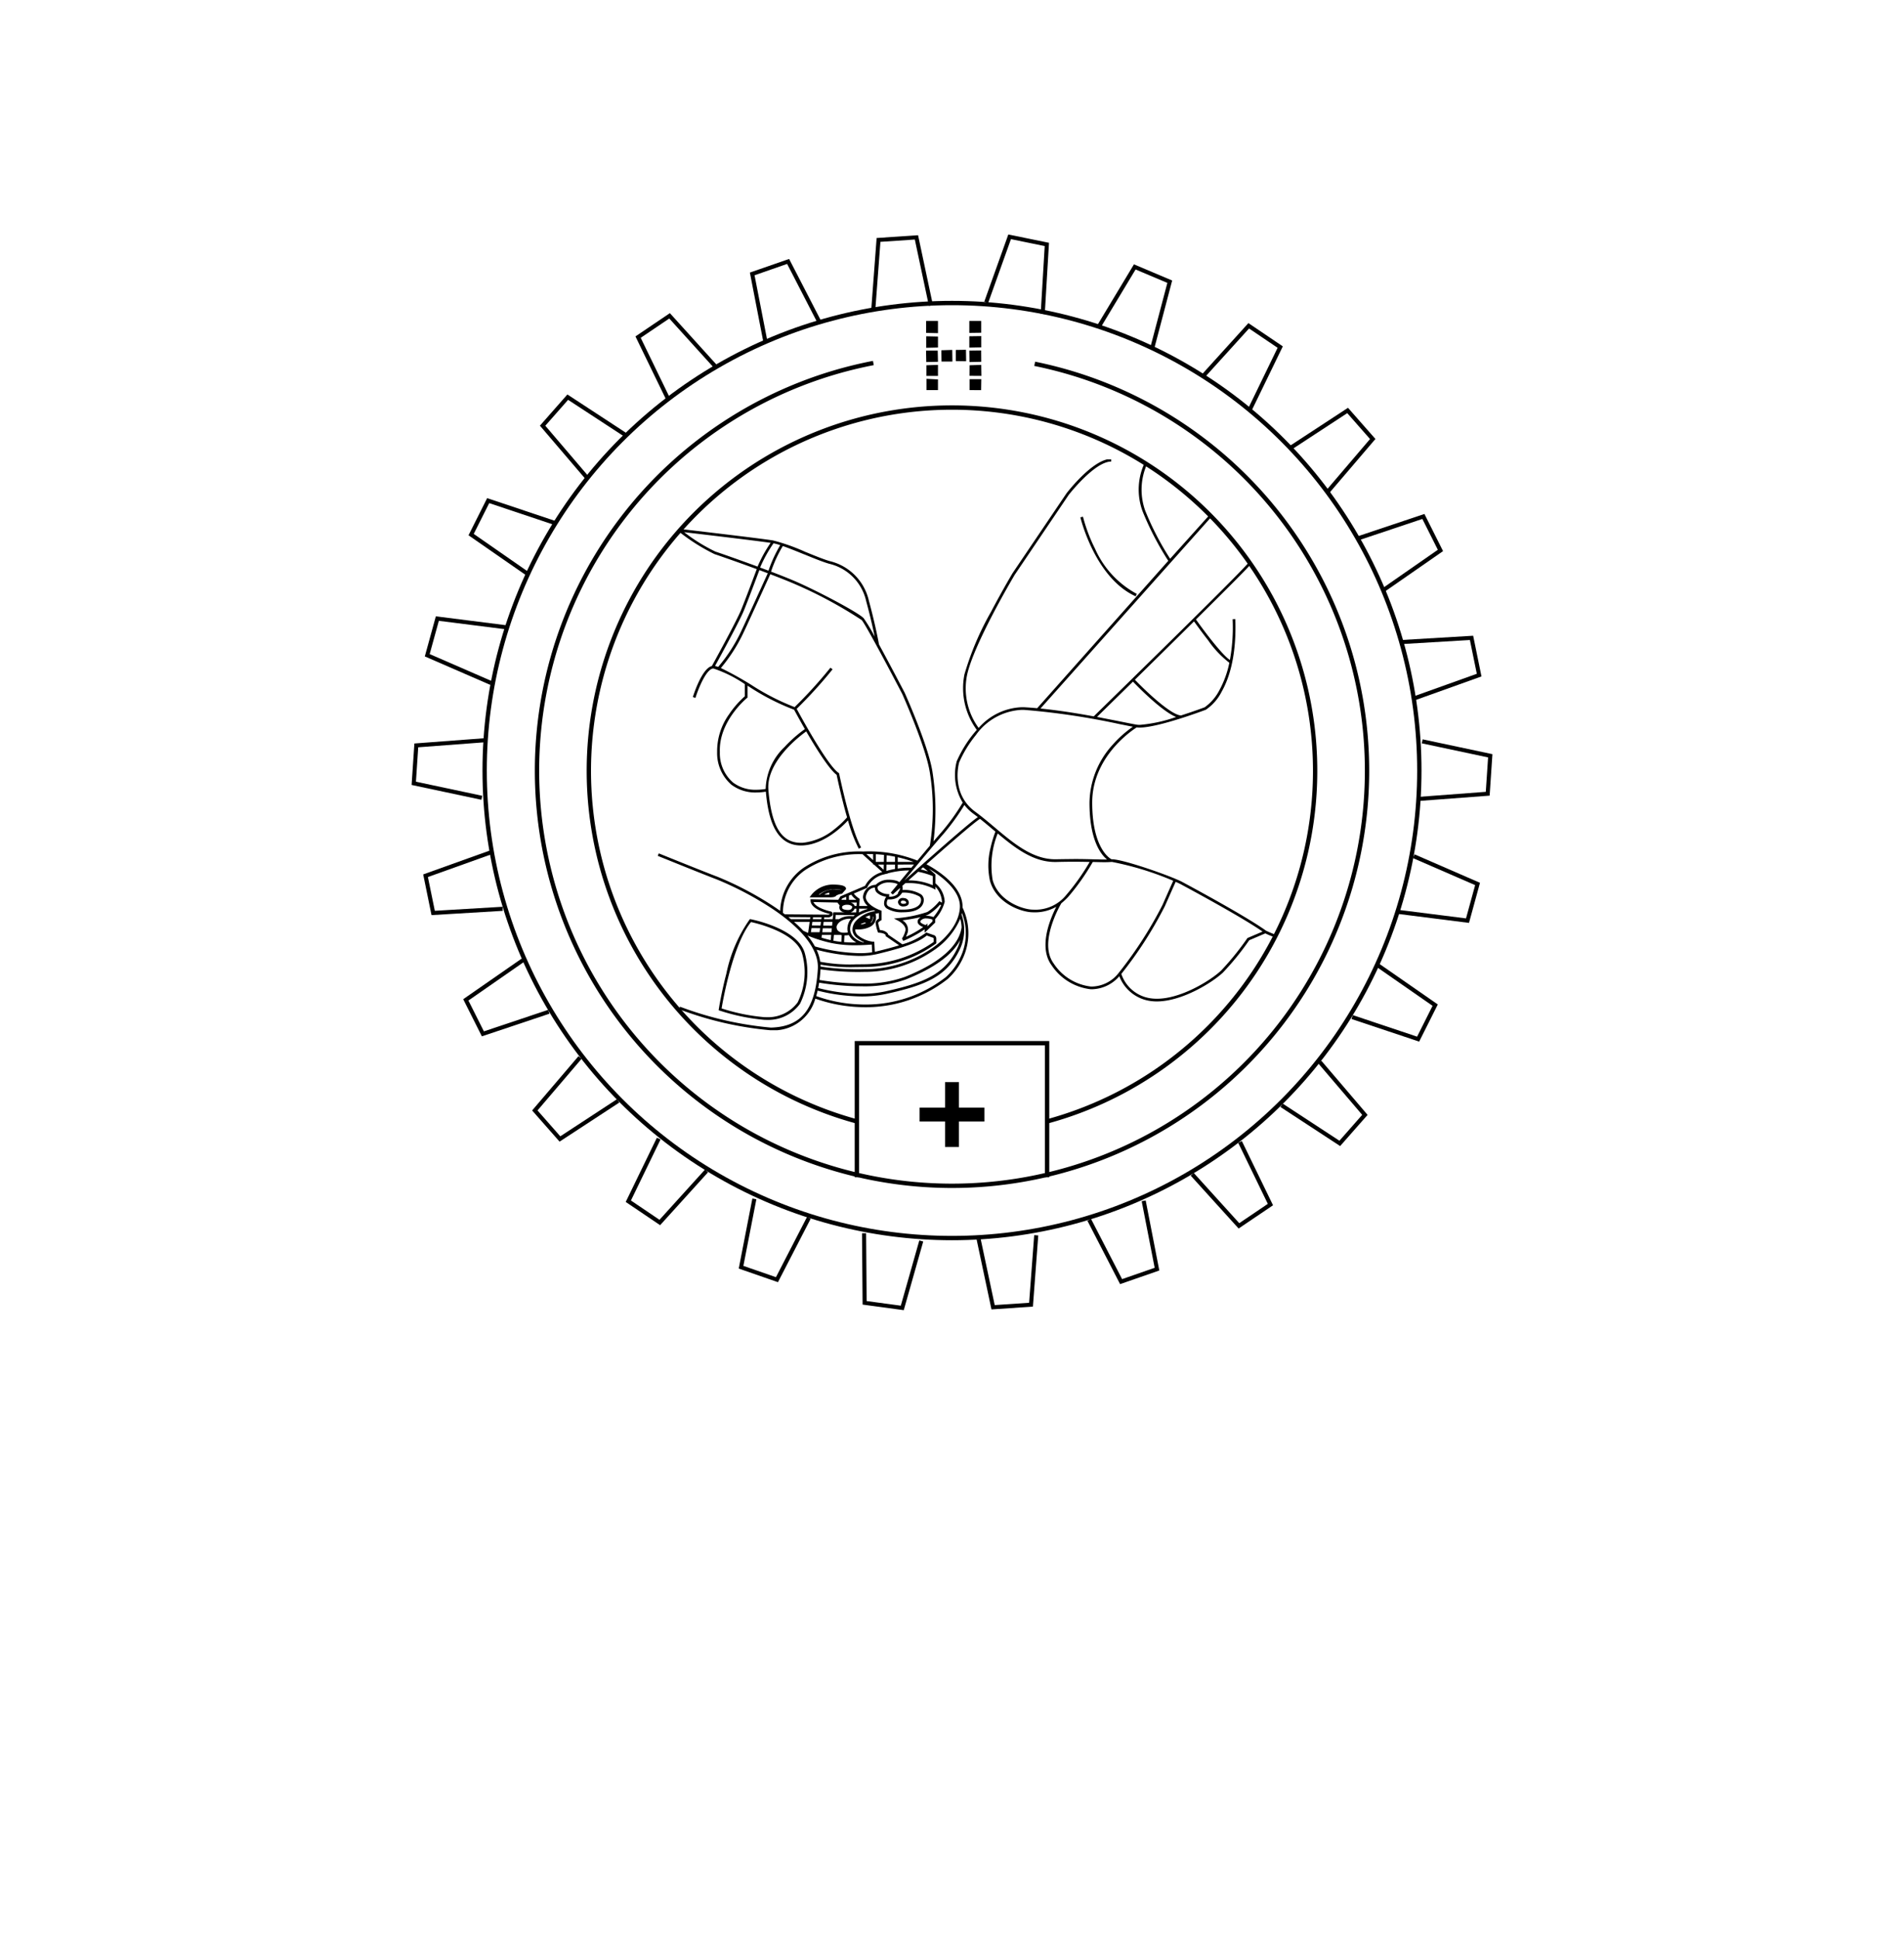 <svg xmlns="http://www.w3.org/2000/svg" xmlns:xlink="http://www.w3.org/1999/xlink" width="220" height="224" viewBox="0 0 220 224">
  <defs>
    <linearGradient id="linear-gradient" x1="0.5" x2="-0.276" y2="1.448" gradientUnits="objectBoundingBox">
      <stop offset="0" stop-color="#91eaff"/>
      <stop offset="1" stop-color="#1b3f52"/>
    </linearGradient>
    <clipPath id="clip-path">
      <rect id="Mask" width="220" height="224" transform="translate(-0.105 0.392)" fill="url(#linear-gradient)"/>
    </clipPath>
    <clipPath id="clip-path-2">
      <path id="Clip_2" data-name="Clip 2" d="M0,0H71.931V65.937H0Z"/>
    </clipPath>
  </defs>
  <g id="Group_1466" data-name="Group 1466" transform="translate(23856 17551)">
    <g id="Group_1465" data-name="Group 1465" transform="translate(110.105 112.608)">
      <rect id="Mask-2" data-name="Mask" width="220" height="224" transform="translate(-23966.105 -17663.607)" fill="none"/>
      <g id="Group_29" data-name="Group 29" transform="translate(-23910.053 -17628.533)">
        <path id="Path" d="M52.957,82.464a41.96,41.96,0,1,0-22.037-.011" transform="translate(11.988 11.988)" fill="none" stroke="#000" stroke-miterlimit="10" stroke-width="0.5"/>
        <circle id="Oval" cx="54" cy="54" r="54" transform="translate(-0.053 -0.075)" fill="none" stroke="#000" stroke-miterlimit="10" stroke-width="0.5"/>
        <path id="Path-2" data-name="Path" d="M38.867,0A47.953,47.953,0,1,0,57.51.092" transform="translate(5.994 6.854)" fill="none" stroke="#000" stroke-miterlimit="10" stroke-width="0.5"/>
      </g>
      <g id="Group_13" data-name="Group 13" transform="translate(-23859.104 -17626.535)">
        <path id="Fill_1" data-name="Fill 1" d="M6.364,7.992h0l-1.328-.01V6.723H6.384l-.02,1.269Zm-4.985-.01H.05v-1.3l1.328.07V7.982ZM6.394,6.344h0l-1.368-.01.01-1.219,1.339-.04.02,1.268Zm-5.015,0H.04V5.115l1.338-.04V6.343Zm3.647-1.6h0L5,3.427l1.368-.02.01,1.309-1.348.03Zm-5,0h0L0,3.427H1.349l.03,1.289L.03,4.745Zm3.017-.06H1.788l-.02-1.3,1.259-.04.02,1.338Zm1.588-.03h0l-1.188-.02V3.347l1.169-.02.02,1.328ZM.02,3.1h0V1.768l1.359.03V3.067L.02,3.1ZM5,3.077H5V1.768l1.379-.02v1.3L5,3.077ZM1.378,1.408h0L.01,1.378V0H1.378V1.408ZM5,1.378H5V0H6.374V1.359L5,1.378Z" transform="translate(0 0)"/>
      </g>
      <path id="Clip_2-2" data-name="Clip 2" d="M0,0H71.931V65.937H0Z" transform="translate(-23890.572 -17610.551)" fill="none"/>
      <g id="Group_3" data-name="Group 3" transform="translate(-23890.572 -17610.551)" clip-path="url(#clip-path-2)">
        <path id="Fill_1-2" data-name="Fill 1" d="M13.072,66h-.013a39.636,39.636,0,0,1-10.6-2.434l.111-.29a39.724,39.724,0,0,0,10.5,2.414c3.526-.093,5.15-2.12,5.429-6.778.163-2.718-2.759-5.272-5.239-6.935a37.647,37.647,0,0,0-6.473-3.416C5.523,48.089.047,45.873,0,45.854l.117-.287c.03.012,5.494,2.223,6.78,2.7a37.787,37.787,0,0,1,6.537,3.448c.247.166.487.333.714.495a6.3,6.3,0,0,1,2.722-4.988,11.6,11.6,0,0,1,6.466-1.878c.224,0,.361.007.386.009.231-.011.466-.017.7-.017A15.17,15.17,0,0,1,30,46.4c.543-.65,1.029-1.228,1.443-1.719a26.3,26.3,0,0,0-.011-8.494c-.468-2.95-3.154-8.973-3.181-9.033-1.431-2.744-4.252-8.059-4.683-8.533a50.349,50.349,0,0,0-8.006-4.28c-.653-.276-1.513-.618-2.558-1.015l-.027.06c-1.691,3.71-2.756,6.034-3,6.543a18.859,18.859,0,0,1-2.683,4.231,38.236,38.236,0,0,1,3.44,1.9l.012.007a27.284,27.284,0,0,0,5.068,2.606,51.276,51.276,0,0,0,4.136-4.549l.251.183a52.006,52.006,0,0,1-4.147,4.565c.143.264,3.507,6.515,4.843,7.4l.054.035.013.063c.013.063,1.283,6.283,2.537,8.509l-.271.152a17.273,17.273,0,0,1-1.25-3.273C21.4,42.4,19.3,44.49,16.82,44.645c-.089.006-.178.009-.271.009-3.136,0-3.819-3.546-4.059-6.214a6.961,6.961,0,0,1-1.1.094,4.581,4.581,0,0,1-2.9-.915,4.83,4.83,0,0,1-1.628-3.746A7.3,7.3,0,0,1,8.245,29.5a10.74,10.74,0,0,1,1.816-2.074V26.02a14.566,14.566,0,0,0-3.626-1.806.356.356,0,0,0-.05,0c-.836.12-1.748,2.49-2.029,3.394l-.3-.091c.172-.551,1.092-3.309,2.2-3.592.115-.209,2.844-5.155,3.4-6.531.326-.8.919-2.346,1.763-4.6l.022-.059C9.33,11.96,7.275,11.24,6.554,11A22.7,22.7,0,0,1,2.539,8.477l.188-.247.014-.113.018,0c.94.11,9.219,1.083,10.573,1.308a22.982,22.982,0,0,1,3.7,1.31c1.1.449,2.137.874,2.863,1.081a6.073,6.073,0,0,1,4.5,4.565c.78,2.878,1.154,4.965,1.17,5.053,1.369,2.512,2.953,5.552,2.968,5.581.027.06,2.725,6.07,3.208,9.12a28.7,28.7,0,0,1,.121,8.05c.381-.448.67-.782.883-1.021a25.048,25.048,0,0,0,2.492-3.459,6.185,6.185,0,0,1-.7-4.742l0-.014a13.935,13.935,0,0,1,1.974-3.234c.115-.14.234-.278.353-.41A8.139,8.139,0,0,1,35.436,24.9a33.494,33.494,0,0,1,3.083-7.25c1.115-2.124,2.163-3.916,2.457-4.414l.012-.021L47.232,3.98C47.357,3.817,50.309,0,52.392,0V.31c-1.9,0-4.878,3.813-4.908,3.851l-6.233,9.223c-.193.324-4.728,7.973-5.511,11.585a7.732,7.732,0,0,0,1.339,6.109,6.972,6.972,0,0,1,5.014-2.393c.115,0,.231,0,.347.01.445.026.916.062,1.4.106L58.991,11.775a34.032,34.032,0,0,1-2.971-5.721A7.255,7.255,0,0,1,56.289.4l.275.143a7.22,7.22,0,0,0-.253,5.405,33.038,33.038,0,0,0,2.894,5.59l4.646-5.17.233.206L44.222,28.838c1.812.181,3.826.477,6.156.905l.406-.4C61.578,18.8,67.811,12.6,68.335,11.906l.248.185c-.36.478-2.784,2.881-6.138,6.207l-.257.255c1.045,1.471,3.046,4.114,3.924,4.676a20.8,20.8,0,0,0,.312-4.71l.311-.012c.091,2.386-.107,5.771-1.562,8.355a5.551,5.551,0,0,1-1.837,2.111l-.022.01c-.054.021-5.439,2.053-7.632,2.053a2.631,2.631,0,0,1-.338-.02C54.818,31.347,50.2,34.4,50.2,39.7c0,5.227,2,6.429,2.228,6.549h.051c1.331,0,6.9,1.961,8.141,2.628,1.724.925,7.514,4.065,9.667,5.622A12.119,12.119,0,0,0,72,55.167l-.09.3a12.366,12.366,0,0,1-1.712-.658l-1.855.791A30.707,30.707,0,0,1,65.31,59.33c-1.236,1.164-4.747,3.338-7.644,3.338a5.134,5.134,0,0,1-.58-.031,4.512,4.512,0,0,1-3.753-2.883,4.3,4.3,0,0,1-3.162,1.507c-.043,0-.087,0-.131,0A6.269,6.269,0,0,1,45.5,58.48c-.812-1.1-.915-2.716-.3-4.685a13.258,13.258,0,0,1,.853-2.063,5,5,0,0,1-2.68.642c-1.391,0-4.282-1.07-4.987-3.648a8.331,8.331,0,0,1,.078-3.838,13.318,13.318,0,0,1,.552-1.832l-.273-.23-.042-.036c-.476-.4-.968-.816-1.463-1.209-.6.333-4.137,3.43-6.189,5.247a12.676,12.676,0,0,1,2.03,1.338c1.45,1.182,2.188,2.443,2.135,3.648a6.871,6.871,0,0,1-.015,5.989,7.35,7.35,0,0,1-1.695,2.273,15.294,15.294,0,0,1-9.538,3.258c-.293,0-.594-.008-.894-.024a17.175,17.175,0,0,1-4.865-.967A4.985,4.985,0,0,1,13.072,66Zm5.4-4.579c-.054.234-.108.439-.165.628a16.649,16.649,0,0,0,4.8.954c.287.015.577.023.864.023a14.985,14.985,0,0,0,9.344-3.188,7.209,7.209,0,0,0,1.616-2.18,6.414,6.414,0,0,0,.211-5.21l-.006.034c-.012.054-.022.1-.033.147a5.268,5.268,0,0,1-.122,3.853c-1.466,3.256-3.96,4.314-8.657,5.333a13.136,13.136,0,0,1-2.778.275,21.114,21.114,0,0,1-5.072-.67h0ZM59.842,48.856h0c-.256.574-1.1,2.474-1.245,2.806a45.711,45.711,0,0,1-5.032,7.826,4.183,4.183,0,0,0,3.557,2.84,4.974,4.974,0,0,0,.556.03c2.8,0,6.214-2.12,7.419-3.255a31.751,31.751,0,0,0,3.017-3.721l.025-.036,1.748-.746c-2.28-1.588-7.785-4.572-9.418-5.449-.157-.084-.368-.183-.627-.3ZM18.648,60.5c-.031.206-.068.415-.11.621a20.535,20.535,0,0,0,5,.663,12.878,12.878,0,0,0,2.716-.268c4.594-1,7.028-2.025,8.439-5.158a5.092,5.092,0,0,0,.25-.778c-.9,1.717-3.013,3.246-6.269,4.544a14.246,14.246,0,0,1-5.178.793c-.454,0-.919-.012-1.383-.037a30.929,30.929,0,0,1-3.469-.381h0ZM50.264,46.567h0a26.171,26.171,0,0,1-2.832,4.018,7.385,7.385,0,0,1-.8.748,13.128,13.128,0,0,0-1.177,2.723c-.538,1.821-.437,3.247.3,4.24a5.961,5.961,0,0,0,4.3,2.653l.124,0a4.02,4.02,0,0,0,3.1-1.6,46.251,46.251,0,0,0,5.038-7.813c.1-.225.515-1.169,1.244-2.806a35.1,35.1,0,0,0-7.071-2.174c-.029,0-.055,0-.079,0-.222.021-.476.03-.8.03s-.715-.01-1.157-.022l-.188-.005ZM18.807,58.958c-.026.424-.064.838-.115,1.231a30.347,30.347,0,0,0,4.84.413,13.855,13.855,0,0,0,5.031-.768c3.972-1.584,6.235-3.563,6.546-5.721a4,4,0,0,0-.156-.986,8.446,8.446,0,0,1-3.126,3.681,14.046,14.046,0,0,1-7.65,2.445h-.243A30.283,30.283,0,0,1,18.807,58.958Zm0-.546c.005.073.008.149.009.232a28.87,28.87,0,0,0,5.042.3h.319a13.654,13.654,0,0,0,7.469-2.386l.011-.008c.031-.019,3.091-1.973,3.253-4.712.125-2.1-2.46-3.845-3.577-4.5.336.29.669.6.706.631l.05.046v1.018a2.9,2.9,0,0,1,1.066,2.117v.014a4.779,4.779,0,0,1-1.1,2v.4l-1.21,1.166v-.39a14.326,14.326,0,0,1-2.479,1.339l-.143-.275-.009.007a2.831,2.831,0,0,0,.381-.839c.24-.68-.829-1.236-.84-1.241l-.464-.236.518-.057a14.784,14.784,0,0,0,3.336-.7,5.633,5.633,0,0,0,1.311-1.154l.085-.1.288.174a.7.7,0,0,0,.013-.1,2.789,2.789,0,0,0-.754-1.735v.343l-.232-.131A6.317,6.317,0,0,0,28.984,49c-.125,0-.251,0-.376.01l-.222.2-.135.121a.7.7,0,0,1,.024.461h.1a3.693,3.693,0,0,1,2.056.514.81.81,0,0,1,.311.653c-.008.389-.223,1.3-2.036,1.4-.136.007-.258.011-.373.011a3.367,3.367,0,0,1-1.848-.428.713.713,0,0,1-.327-.482,1.359,1.359,0,0,1,.249-.893,1.807,1.807,0,0,1-1.143-.527.82.82,0,0,1-.171-.524c-.864.049-1.039.938-1.065,1.115.094.964,1.708,1.514,1.724,1.519l.107.035v1.094l-.084.043c-.137.072-.3.206-.3.276a4.013,4.013,0,0,0,.205.833,1.269,1.269,0,0,1,.851.334.472.472,0,0,1,.1.192l1.632,1.117a8.2,8.2,0,0,0,2.692-1.313l.067-.055.992.342.023.023a.508.508,0,0,1,.151.365v.512L32.131,56a14.237,14.237,0,0,1-7.838,2.684c-.454.01-.9.015-1.337.015a20.22,20.22,0,0,1-4.149-.283Zm-.459-1.719a5.042,5.042,0,0,1,.426,1.39,18.311,18.311,0,0,0,4.2.3c.417,0,.86,0,1.318-.015A14.146,14.146,0,0,0,31.878,55.8v-.361a.219.219,0,0,0-.036-.12l-.756-.261c-1.137.9-2.888,1.446-5.721,2.135a8.892,8.892,0,0,1-2.08.22,20.564,20.564,0,0,1-4.937-.718ZM17.3,55.055h0a8.291,8.291,0,0,1,.863,1.262,20.859,20.859,0,0,0,5.151.779,9.451,9.451,0,0,0,1.464-.1l-.049-.9c-.348.031-1.057.082-1.879.082a13.255,13.255,0,0,1-2.754-.248A16.2,16.2,0,0,1,17.3,55.055Zm5.511-.71a.9.9,0,0,0,.3.675,3.366,3.366,0,0,0,1.76.749h.147l.065,1.167.055-.012c.052-.011.1-.022.153-.035,1.081-.263,1.907-.484,2.6-.7l-1.575-1.079.02-.082c0-.064-.158-.257-.781-.3l-.1-.008-.033-.1a4.4,4.4,0,0,1-.251-1.053c.018-.219.248-.393.383-.477v-.622c-.165.024-.338.057-.513.1h.153l.006.148a1.215,1.215,0,0,1-.662,1.332,3,3,0,0,1-1.493.3C22.957,54.35,22.877,54.349,22.808,54.346Zm-1.238.694h0l-.045.777c.4.032.839.048,1.3.048h.122A2.13,2.13,0,0,1,22.078,55a2.129,2.129,0,0,1-.429.041l-.078,0Zm3.38-2.909c-.4.072-2.41.5-2.689,1.846-.286,1.373,1.29,1.823,1.471,1.869l.131-.006a4.356,4.356,0,0,1-.95-.58,1.236,1.236,0,0,1-.412-.781,1.491,1.491,0,0,1,.392-1.1A3.728,3.728,0,0,1,25.14,52.23C25.075,52.2,25.012,52.165,24.951,52.131Zm-4.6,2.856h0l-.063.667c.281.056.592.1.923.135l.045-.771a1.292,1.292,0,0,1-.165-.031h-.741Zm-1.386,0-.044.32c.353.106.71.2,1.061.281l.057-.6Zm11.423-2.057h0a21.11,21.11,0,0,1-2.119.371,1.252,1.252,0,0,1,.615,1.38c-.071.2-.14.376-.205.524a12.357,12.357,0,0,0,1.993-1.121c-.246-.093-.555-.258-.631-.508a.482.482,0,0,1,.148-.485.879.879,0,0,1,.2-.16Zm-14.639.553c.385.337.739.677,1.052,1.012.09.045.285.138.571.257l.176-1.269Zm5.284,0a1.088,1.088,0,0,0-.372.531.66.66,0,0,0,.142.468.9.9,0,0,0,.693.246h.012s.058,0,.136,0a1.9,1.9,0,0,0,.32-.026,1.711,1.711,0,0,1-.011-.792,1.87,1.87,0,0,1,.378-.788H22.25a1.908,1.908,0,0,0-1.2.343v.014Zm-1.963.734h0l-.063.461h1.061l.043-.451-1.041-.01ZM17.766,54.2l-.066.473h1l.063-.464-.994-.01h0Zm13.389-.528v.33l.589-.568v-.222a2.343,2.343,0,0,0-.716-.133.794.794,0,0,0-.608.218c-.1.108-.084.165-.079.184.047.152.395.3.617.364l.195-.172Zm-11.982-.193h0l-.058.425,1.028.01.041-.435H19.174Zm-1.308,0h0l-.058.413.994.009.058-.422h-.994Zm6.061.068-.443.168v.069a1.964,1.964,0,0,0,.582-.171l-.14-.067Zm.91-.669a.759.759,0,0,1-.166.593l-.063.057.062.029a.844.844,0,0,0,.218-.679Zm-4.264-.2h0l-.046.492h.418a2.258,2.258,0,0,1,1.312-.356c.114,0,.233.006.354.017.051-.046.105-.091.165-.136l-2.2-.017Zm-1.327.275-.03.218h1l.076-.8,1.307.01-.04-.008-.018,0a.666.666,0,0,1-.515-.35.584.584,0,0,1,0-.441l-.266-.336-2.764-.058c.227.6,1.523.992,2,1.09l.031.006.026.017a.311.311,0,0,1,.171.313c-.035.211-.323.311-.445.344l-.021.005h-.022Zm-1.3-.01h0l-.031.228H18.9l.031-.221-.992-.007Zm-2.859-.023c.1.079.2.161.309.251H17.6l.031-.23Zm9.425-.2a4.488,4.488,0,0,0-.514.209l.513.231a1.091,1.091,0,0,0,.005-.409Zm6.528.053a2.624,2.624,0,0,1,.818.149,6.6,6.6,0,0,0,.882-1.358l-.123-.074A5.777,5.777,0,0,1,31.3,52.615a2.24,2.24,0,0,1-.378.163l.043,0Zm-7.7-7.116a11.268,11.268,0,0,0-6.281,1.82,5.96,5.96,0,0,0-2.592,4.963c.075.055.148.111.22.166l5.04.041a.739.739,0,0,0,.178-.08c-.368-.081-2.206-.546-2.248-1.537l-.006-.165,3.212.067.244-.4,2.849-1.217a3.187,3.187,0,0,1,1.985-1.59l-.949-.86h-.1v-.086l-1.231-1.117c-.051,0-.163-.006-.326-.006Zm-.071,6.3-.027.443a4.153,4.153,0,0,1,.375-.185,5.758,5.758,0,0,1,.607-.222v-.036H23.26Zm-.532,0h0a.622.622,0,0,1-.241.322.765.765,0,0,1-.243.1l.679.005.027-.432h-.221Zm-.857-.454a.876.876,0,0,0-.541.15.324.324,0,0,0-.022.242c.044.1.185.147.3.17a1.739,1.739,0,0,0,.357.042.62.62,0,0,0,.352-.084.34.34,0,0,0,.14-.238.161.161,0,0,0-.043-.127.8.8,0,0,0-.475-.153Zm17.4-8.232h0a9.971,9.971,0,0,0-.582,5.376c.652,2.387,3.42,3.419,4.687,3.419A4.571,4.571,0,0,0,47.2,50.375a25.472,25.472,0,0,0,2.706-3.817c-.617-.016-1.22-.024-1.844-.024-.659,0-1.316.009-2.009.028l-.164,0c-2.469,0-4.539-1.559-6.617-3.3ZM26.582,50.881a.914.914,0,0,0-.12.527.4.4,0,0,0,.193.275,3.256,3.256,0,0,0,1.689.377c.113,0,.228,0,.342-.009.518-.029,1.724-.194,1.742-1.1a.509.509,0,0,0-.2-.411,3.673,3.673,0,0,0-1.879-.441h-.1a1.86,1.86,0,0,1-.553.566,1.829,1.829,0,0,1-.961.221c-.065,0-.111,0-.149,0Zm-.492-2.875h0a2.866,2.866,0,0,0-1.884,1.49l-.024.058-.058.025-1.474.63a2.583,2.583,0,0,0,.608.563l.072.049-.05.824h.935V51.6a1.513,1.513,0,0,1-.5-.959l0-.015,0-.014A1.507,1.507,0,0,1,25.168,49.2h.013a2.1,2.1,0,0,1,1.547-.589,3.052,3.052,0,0,1,.762.093,1.1,1.1,0,0,1,.431.193l.388-.469.74-.891H29a9.618,9.618,0,0,0-2.435.341l.018.016-.293.061-.2.058Zm-3.814,3.237h0a.749.749,0,0,1,.361.2.463.463,0,0,1,.108.2h.223l.025-.4Zm.087-.912h0l-.273.116v.486h.862a2.317,2.317,0,0,1-.589-.6Zm-.583.249-.469.2-.094.153h.563Zm4.952-1.653a1.813,1.813,0,0,0-1.32.483.544.544,0,0,0,.1.44,1.7,1.7,0,0,0,1.081.423l.162.007-.025.294h.013a1.564,1.564,0,0,0,.78-.167,1.61,1.61,0,0,0,.291-.248l-.095.018.19-.3a.617.617,0,0,0,.086-.316c-.29.26-.574.516-.843.76l-.225-.213.256-.311.541-.656a.842.842,0,0,0-.31-.133A2.912,2.912,0,0,0,26.732,48.928Zm2.262-.238a6.853,6.853,0,0,1,2.784.563V48.19a9.612,9.612,0,0,0-1.687-.5l-1.126,1Zm6.437-8.709a25.487,25.487,0,0,1-2.457,3.39c-.872.981-2.921,3.441-4.487,5.332,1.334-1.193,2.437-2.171,3.37-2.993,2.854-2.514,4.532-3.929,5.132-4.328-.177-.136-.331-.254-.487-.368a5.344,5.344,0,0,1-1.071-1.033Zm-4.776,7.2h0l-.136.12-.137.121a8.6,8.6,0,0,1,.85.237c-.087-.075-.383-.336-.577-.478Zm-3.238-.319h-.987l-.018.734c.33-.091.669-.167,1.005-.227Zm-1.972,0,.659.6.015-.6Zm2.282,0v.458a8.943,8.943,0,0,1,1.258-.1c.145,0,.251,0,.314.009l.309-.371Zm-1.272-1.076h0l-.019.767h.98v-.6c-.309-.063-.632-.119-.961-.165Zm-1.257-.12v.886h.928l.02-.806c-.3-.035-.615-.063-.948-.081Zm2.529.35h0v.536h1.829a14.154,14.154,0,0,0-1.829-.535Zm-3.3-.371c-.108,0-.217,0-.322,0l.781.708v-.7C24.743,45.653,24.588,45.651,24.429,45.651Zm23.634.574c1,0,1.807.022,2.4.038h.03c.427.011.794.021,1.115.021.112,0,.213,0,.309,0-.758-.622-2.028-2.305-2.028-6.577a10.136,10.136,0,0,1,2.674-6.677A13.039,13.039,0,0,1,54.9,30.939c-.374-.069-.826-.16-1.425-.281l-.009,0A84.41,84.41,0,0,0,42.421,29c-.114-.007-.228-.01-.341-.01a6.9,6.9,0,0,0-5.324,2.915,13.68,13.68,0,0,0-1.928,3.152c-.042.147-.992,3.621,1.857,5.7.739.541,1.479,1.163,2.193,1.765l.03.025c2.155,1.819,4.384,3.7,7,3.7l.143,0C46.742,46.234,47.4,46.224,48.063,46.224ZM17.157,31.482c-.478.336-4.658,3.382-4.372,6.765.357,4.216,1.514,6.1,3.753,6.1.086,0,.174,0,.263-.008a6.9,6.9,0,0,0,3.607-1.555,10.994,10.994,0,0,0,1.468-1.375c-.632-2.183-1.115-4.477-1.206-4.915C19.8,35.853,18.277,33.415,17.157,31.482ZM10.372,26.2v1.373l-.058.047c-.033.026-3.276,2.682-3.139,6.238a4.474,4.474,0,0,0,1.511,3.515,4.269,4.269,0,0,0,2.7.847,6.6,6.6,0,0,0,1.084-.093,6.942,6.942,0,0,1,2.177-4.841A15.206,15.206,0,0,1,17,31.212c-.6-1.051-1.071-1.915-1.244-2.237a26.5,26.5,0,0,1-5.183-2.652Zm44.541-.472h0c-2.038,2-3.606,3.538-4.162,4.081,1.053.2,2.011.389,2.781.543.743.149,1.384.278,1.8.348a2.226,2.226,0,0,0,.36.026,16.925,16.925,0,0,0,4.207-.912c-1.658-.659-4.448-3.519-4.99-4.085Zm7.052-6.956c-2.487,2.466-5.088,5.026-6.832,6.739,1.34,1.4,4.179,4.074,5.329,4.127,1.476-.472,2.679-.923,2.73-.942a5.506,5.506,0,0,0,1.724-2.012,11.318,11.318,0,0,0,1.13-3.134,11.523,11.523,0,0,1-2.456-2.6C62.909,20.08,62.28,19.214,61.965,18.775ZM11.741,12.85h0c-.335.9-1.31,3.491-1.787,4.664-.5,1.236-2.682,5.221-3.337,6.412a2.508,2.508,0,0,1,.365.105,18.407,18.407,0,0,0,2.714-4.24c.373-.776,2.508-5.46,3.017-6.578-.274-.1-.582-.22-.97-.364Zm2.713-2.786h0a14.766,14.766,0,0,0-1.364,2.962c1.065.4,1.938.751,2.593,1.028,2.566,1.086,7.514,3.695,8.115,4.357a19.569,19.569,0,0,1,1.271,2.128c-.186-.9-.505-2.333-.977-4.074a5.717,5.717,0,0,0-4.282-4.348c-.735-.21-1.779-.636-2.883-1.087l-.012,0c-.805-.329-1.718-.7-2.46-.961Zm-1.075-.312h0a15.789,15.789,0,0,0-1.553,2.8q.489.181.97.363a15.469,15.469,0,0,1,1.358-2.951,7.228,7.228,0,0,0-.775-.212ZM3.043,8.464h0a20.052,20.052,0,0,0,3.609,2.242c.724.241,2.776.959,4.884,1.738A15.649,15.649,0,0,1,13.045,9.7c-.773-.114-3.137-.422-10-1.231ZM12.6,64.8c-.1,0-.2,0-.306-.008a23.118,23.118,0,0,1-5.135-1.064l-.123-.041.02-.129c0-.017.291-1.885.87-4.091A16.694,16.694,0,0,1,10.6,53.226l.059-.069.09.017a15.564,15.564,0,0,1,2.941.927c1.9.829,3.018,1.863,3.326,3.073a8.26,8.26,0,0,1-.578,5.763A4.517,4.517,0,0,1,12.6,64.8ZM10.777,53.5c-2.13,2.614-3.273,9.231-3.4,9.976a22.189,22.189,0,0,0,4.926,1.008c.094,0,.188.007.28.007a4.264,4.264,0,0,0,3.579-1.706,7.889,7.889,0,0,0,.546-5.533c-.27-1.061-1.261-1.992-2.945-2.765A15.523,15.523,0,0,0,10.777,53.5Zm17.589-1.8a.619.619,0,0,1-.44-.153.538.538,0,0,1-.165-.371v-.022l.005-.02a.529.529,0,0,1,.55-.416,1.237,1.237,0,0,1,.32.048.532.532,0,0,1,.375.493c0,.184-.1.409-.582.438h0Zm-.049-.673a.223.223,0,0,0-.243.165.228.228,0,0,0,.067.131.33.33,0,0,0,.226.067h.045c.291-.018.291-.1.291-.129a.224.224,0,0,0-.146-.194A.941.941,0,0,0,28.316,51.021Zm-8.26-.381H17.544l.179-.246a3.2,3.2,0,0,1,2.437-1.231c.866,0,1.351.1,1.524.3a.242.242,0,0,1,.066.2l-.007.044-.456.516-.053.01a1.654,1.654,0,0,0-.6.2C20.515,50.619,20.19,50.64,20.056,50.64Zm-.241-.546a1.809,1.809,0,0,0-.578.236h.578v-.236Zm.66-.377c-.14,0-.29.006-.443.018a2.764,2.764,0,0,0-1.43.594h.1a2.391,2.391,0,0,1,1.268-.564l.118,0v-.026l.15,0,.118,0a4.927,4.927,0,0,1,.887.074l.006-.007A3.207,3.207,0,0,0,20.475,49.717ZM55.224,15.876h0c-4.706-2.121-6.375-9.056-6.392-9.126l.3-.069a18.787,18.787,0,0,0,1.4,3.708,10.945,10.945,0,0,0,4.821,5.206l-.127.281Z" transform="translate(0.467 -0.057)"/>
      </g>
      <path id="Fill_1-3" data-name="Fill 1" d="M56.865,124.244h0l-4.756-.643-.065-8.243.471,0,.061,7.835,3.948.534,2.139-7.537.452.128-2.25,7.93ZM67,124.157h0l-1.713-8.063.46-.1,1.629,7.665,3.975-.267.587-7.813.469.035-.618,8.22L67,124.157Zm14.864-2.919h0l-3.781-7.325.418-.216,3.594,6.962,3.763-1.307-1.5-7.691.462-.09,1.574,8.092-4.534,1.575Zm-39.532-.224h0l-4.533-1.575,1.574-8.092.462.09-1.5,7.691,3.763,1.307,3.594-6.962.418.216-3.781,7.325Zm53.225-6.2h0l-5.535-6.107.348-.316,5.262,5.806,3.3-2.23-3.421-7.049.423-.205,3.6,7.416-3.977,2.686Zm-66.84-.383h0l-3.977-2.686,3.6-7.416.423.2-3.421,7.049,3.3,2.23,5.261-5.806.349.316-5.535,6.108Zm78.575-9.139h0l-6.9-4.515.258-.393,6.556,4.291,2.632-2.99-5.089-5.958.358-.306,5.353,6.268-3.171,3.6Zm-90.195-.513h0l-3.171-3.6,5.353-6.268.357.306-5.088,5.958,2.632,2.99,6.556-4.291.258.394-6.9,4.514Zm99.319-11.554h0l-.193-.065L108.6,90.613l.15-.446,7.43,2.486,1.787-3.561-6.434-4.471.268-.387,6.77,4.7-2.152,4.29Zm-108.3-.611h0L5.962,88.328l6.769-4.7L13,84.01,6.565,88.481l1.787,3.561,7.43-2.487.149.446L8.115,92.617Zm114.06-13.1h0L114,78.479l.059-.467,7.773.982,1.055-3.842L115.7,72.029l.188-.432,7.559,3.287-1.27,4.628ZM2.3,78.615h0l-.961-4.7L9.1,71.134l.159.443-7.377,2.64.8,3.9,7.822-.465.027.47L2.3,78.615ZM116.338,65.432h0l-.035-.469,7.814-.587.267-3.975-7.664-1.628.1-.46,8.063,1.713-.322,4.789-8.219.618ZM8.063,65.294h0L0,63.581l.322-4.789,8.22-.618.035.469-7.813.588L.5,63.206l7.664,1.628-.1.46Zm107.8-11.47h0l-.159-.443,7.377-2.64-.8-3.9-7.822.465-.028-.47,8.228-.489.961,4.7-7.76,2.778ZM9.085,52.021h0L1.525,48.735,2.8,44.106l8.178,1.034-.059.467-7.773-.982L2.087,48.466,9.273,51.59l-.188.431ZM112.41,41.276h0l-.268-.386,6.434-4.471-1.787-3.561-7.43,2.486-.149-.446,7.817-2.616,2.153,4.29-6.769,4.7ZM13.345,39.443h0l-6.769-4.7,2.153-4.29.193.065,7.624,2.551-.149.446-7.43-2.486L7.179,34.585l6.434,4.471-.268.386ZM106.01,29.89h0l-.357-.305,5.089-5.958-2.632-2.991-6.556,4.292-.258-.394,6.9-4.515,3.171,3.6L106.01,29.89ZM20.179,28.35h0l-5.353-6.268L18,18.48l6.9,4.514-.258.394L18.081,19.1l-2.632,2.99,5.089,5.958-.357.305Zm76.886-8.013h0l-.423-.2,3.421-7.049-3.3-2.23L91.5,16.66l-.348-.316,5.536-6.108,3.977,2.687-3.6,7.415Zm-67.6-1.148h0l-3.6-7.416,3.977-2.686L35.382,15.2l-.348.316L29.772,9.706l-3.3,2.229,3.421,7.049-.423.205Zm56.312-5.9h0l-.454-.12,2-7.577-3.67-1.55-4.041,6.713-.4-.243,4.252-7.062L87.88,5.317l-2.1,7.971Zm-45.121-.8h0L39.086,4.4,43.62,2.826,47.4,10.151l-.418.216L43.389,3.4,39.625,4.711l1.5,7.691-.461.09Zm32.5-3.3h0l-.469-.028.465-7.822-3.9-.8L66.612,7.92l-.443-.159L68.947,0l4.7.961-.489,8.228ZM53.582,8.664h0l-.469-.035.618-8.22L58.52.086l1.713,8.063-.46.1L58.144.583,54.169.85l-.587,7.813Z" transform="translate(-23918.545 -17636.525)"/>
      <g id="Group_31" data-name="Group 31" transform="translate(-23859.852 -17538.621)">
        <rect id="Rectangle" width="1.606" height="7.493" transform="translate(2.944)"/>
        <rect id="Rectangle-2" data-name="Rectangle" width="1.606" height="7.493" transform="translate(7.493 2.944) rotate(90)"/>
      </g>
      <path id="Path-3" data-name="Path" d="M0,15.485V0H21.979V15.485" transform="translate(-23867.096 -17543.115)" fill="none" stroke="#000" stroke-miterlimit="10" stroke-width="0.5"/>
    </g>
  </g>
</svg>
